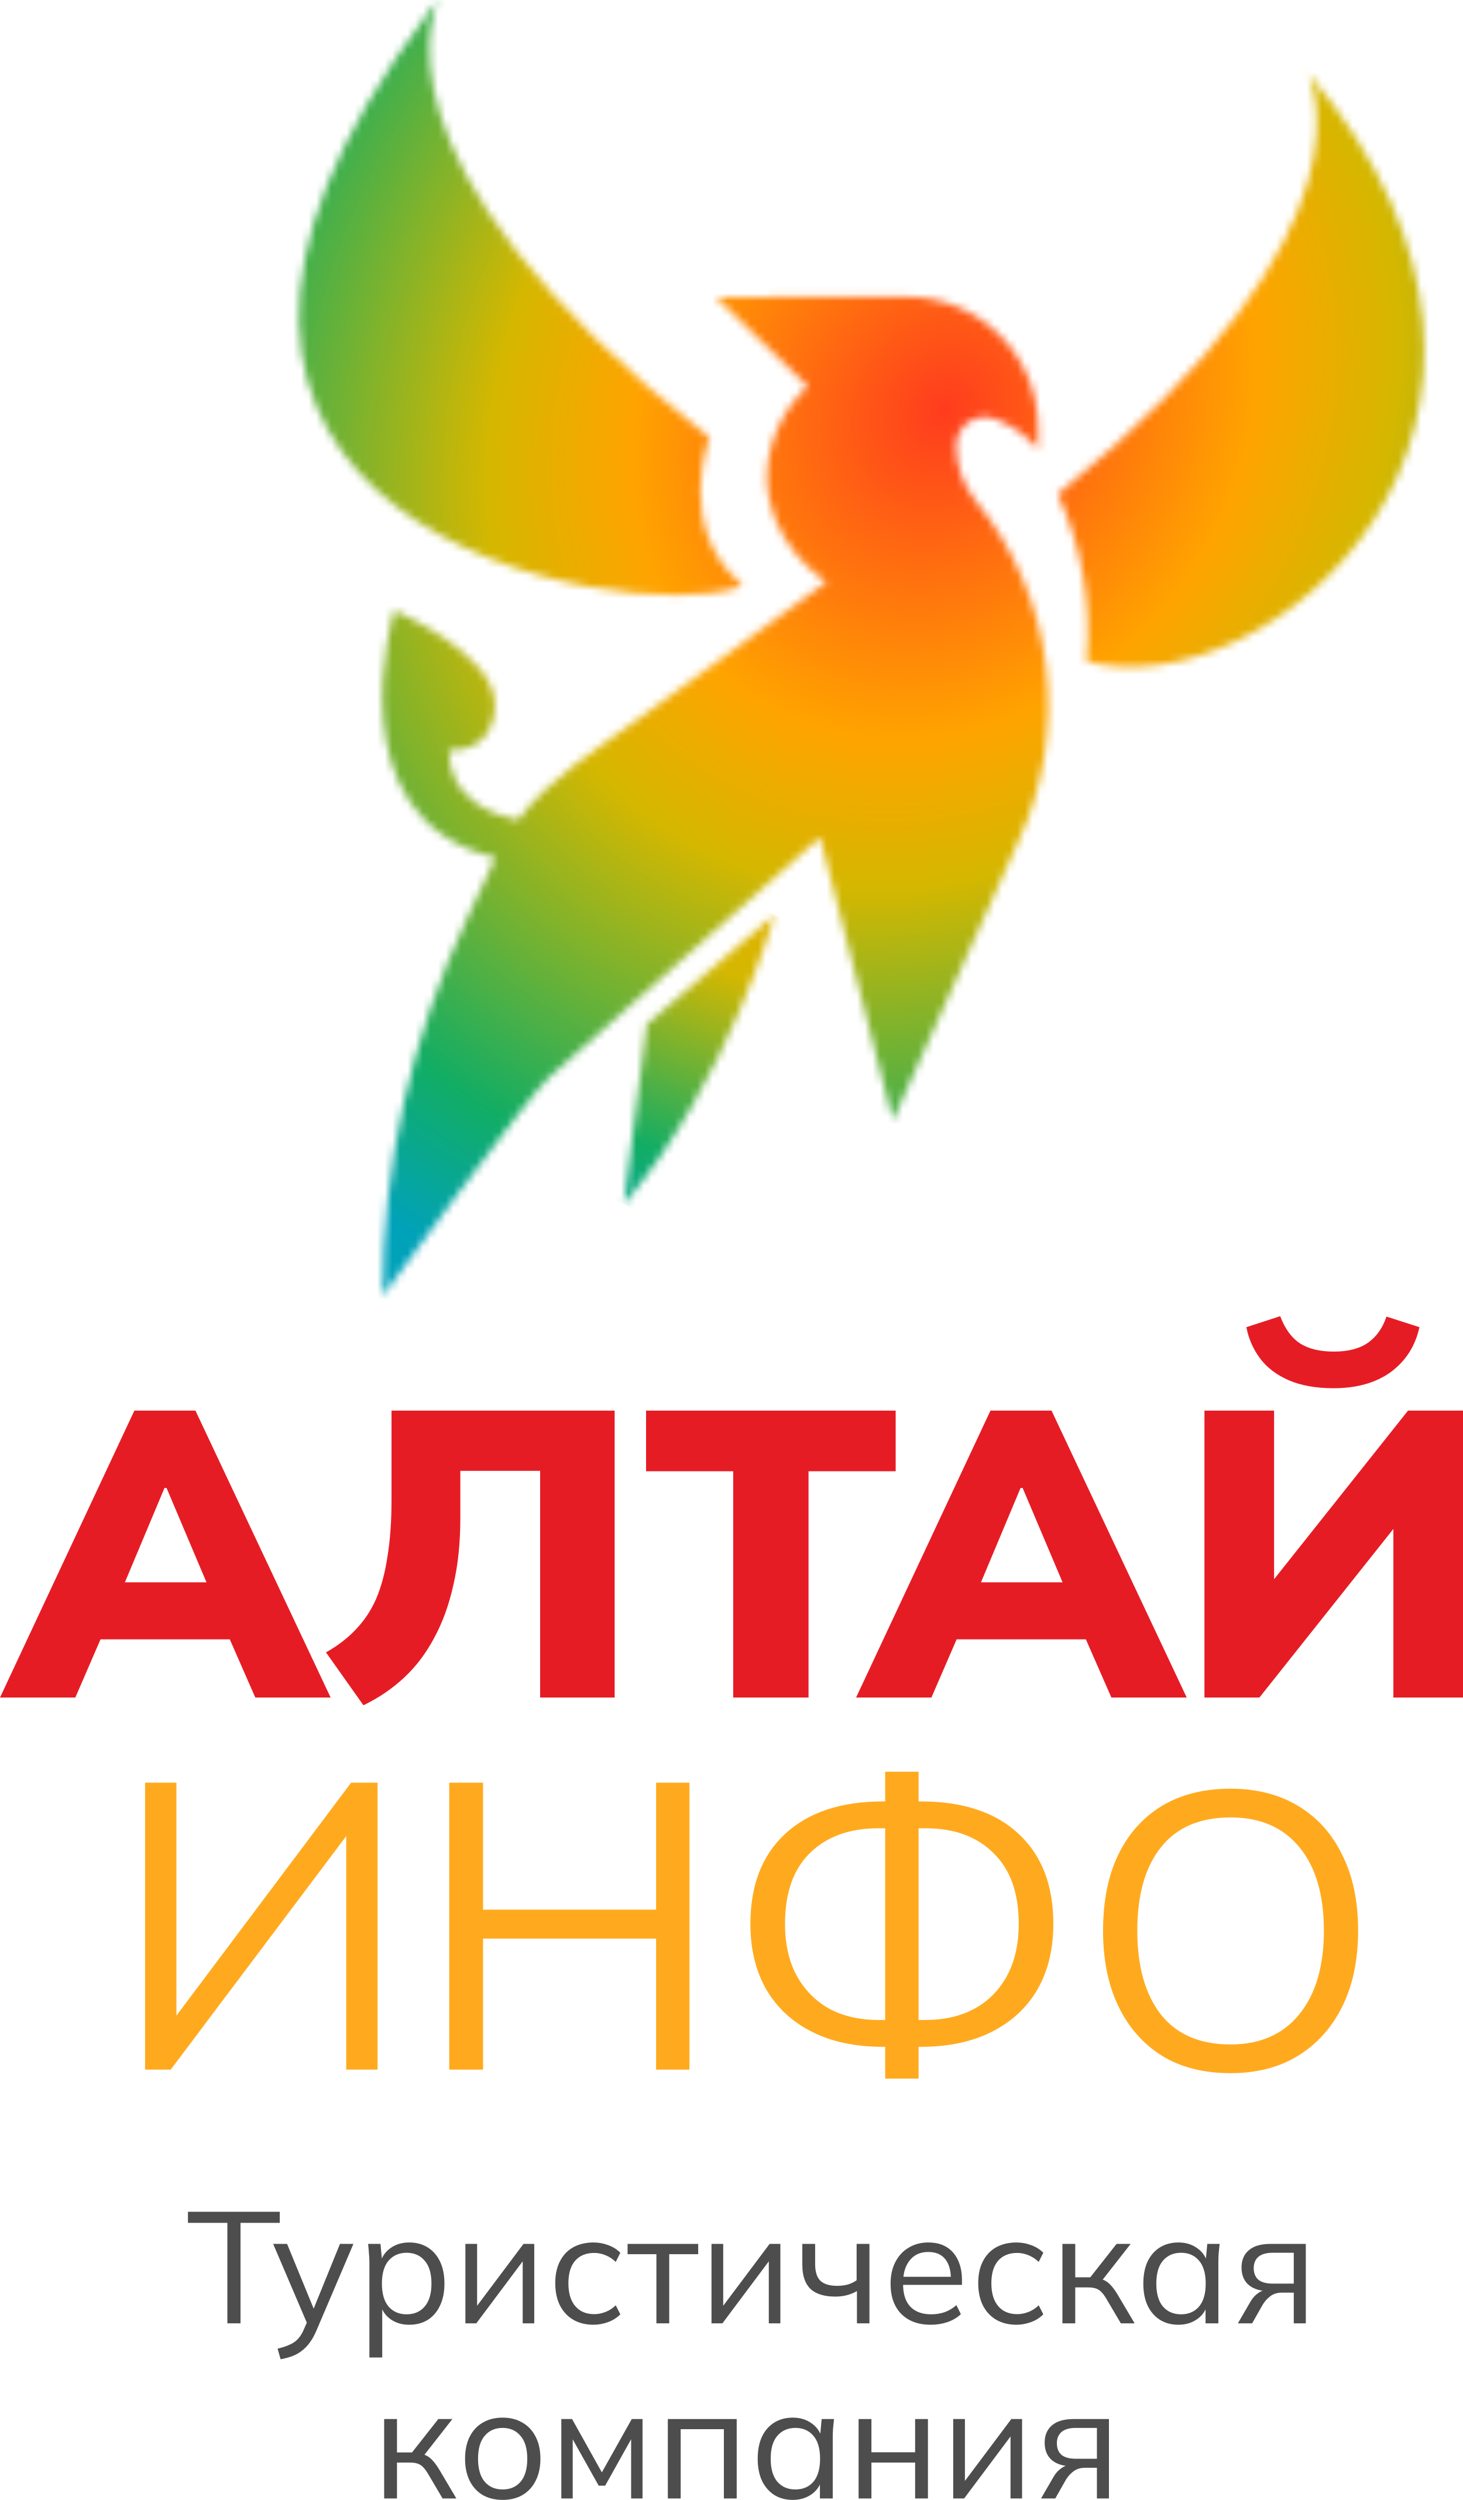 <svg width="192" height="328" viewBox="0 0 192 328" fill="none" xmlns="http://www.w3.org/2000/svg">
<mask id="mask0_1128_39174" style="mask-type:alpha" maskUnits="userSpaceOnUse" x="81" y="119" width="21" height="39">
<path d="M84.884 134.387L81.866 157.989C95.626 141.758 101.663 119.993 101.663 119.993L84.884 134.387Z" fill="black"/>
</mask>
<g mask="url(#mask0_1128_39174)">
<path d="M86.188 111.84L66.144 149.71L97.344 166.151L117.388 128.282L86.188 111.84Z" fill="url(#paint0_radial_1128_39174)"/>
</g>
<mask id="mask1_1128_39174" style="mask-type:alpha" maskUnits="userSpaceOnUse" x="39" y="0" width="148" height="171">
<path d="M119.037 38.94C123.596 38.94 127.969 40.747 131.194 43.964C134.418 47.181 136.23 51.545 136.23 56.095V58.933C135.48 58.031 134.61 57.235 133.646 56.566C132.748 55.937 131.776 55.42 130.752 55.026C130.179 54.778 129.553 54.675 128.93 54.727C128.307 54.78 127.707 54.987 127.184 55.328C126.661 55.67 126.231 56.136 125.933 56.685C125.635 57.233 125.479 57.847 125.478 58.471C125.479 61.107 126.385 63.664 128.043 65.716C133.092 71.915 136.287 79.41 137.264 87.338C138.241 95.266 136.961 103.309 133.569 110.544L117.175 146.953L107.629 109.842L72.076 141.334C69.269 143.807 50.224 170.007 50.224 170.007C50.209 152.882 53.993 135.966 61.304 120.474L64.062 114.633C64.39 113.892 64.709 113.2 65.027 112.526C43.523 107.475 51.739 80.101 51.739 80.101C51.801 80.127 64.94 85.765 64.94 92.397C64.94 99.046 58.903 98.431 58.903 98.431C58.903 104.858 64.689 106.936 67.977 107.6C72.124 102.058 77.678 98.786 84.371 93.908L108.478 76.358C108.054 76.089 100.435 71.076 100.657 62.185C100.849 57.799 102.778 53.666 106.019 50.696L93.946 38.977L119.037 38.94ZM171.686 9.593C171.732 9.593 171.734 9.637 171.734 9.641C210.19 55.873 166.209 93.302 142.583 86.769C143.269 79.256 141.968 71.696 138.813 64.841C182.708 29.327 171.464 9.593 171.686 9.593ZM57.503 0C57.675 0.003 46.07 20.574 93.105 57.413C93.084 57.468 88.623 69.208 97.213 76.57C97.396 76.724 97.281 76.916 97.059 77.003C81.684 82.511 5.972 68.564 56.244 1.62L57.456 0.048C57.503 6.63111e-05 57.503 0 57.503 0Z" fill="black"/>
</mask>
<g mask="url(#mask1_1128_39174)">
<path d="M73.681 -43.052L-21.08 135.98L118.263 209.41L213.024 30.377L73.681 -43.052Z" fill="url(#paint1_radial_1128_39174)"/>
</g>
<path d="M0 222.725L17.634 185.079H25.649L43.39 222.725H33.504L28.962 212.365L32.756 215.089H10.634L14.374 212.365L9.886 222.725H0ZM21.588 195.224L15.336 210.123L13.84 207.613H29.497L28.161 210.123L21.855 195.224H21.588Z" fill="#E61C24"/>
<path d="M47.694 223.739L42.778 216.798C44.31 215.943 45.61 214.946 46.679 213.807C47.783 212.668 48.674 211.333 49.351 209.802C50.028 208.236 50.526 206.385 50.847 204.249C51.203 202.113 51.382 199.621 51.382 196.773V185.079H80.664V222.725H70.886V192.982H60.412V199.176C60.412 202.415 60.109 205.335 59.504 207.933C58.934 210.532 58.097 212.846 56.992 214.875C55.923 216.904 54.605 218.649 53.038 220.108C51.471 221.568 49.689 222.778 47.694 223.739Z" fill="#E61C24"/>
<path d="M96.224 222.725V193.035H84.788V185.079H117.545V193.035H106.109V222.725H96.224Z" fill="#E61C24"/>
<path d="M112.351 222.725L129.985 185.079H138L155.741 222.725H145.855L141.313 212.365L145.107 215.089H122.985L126.725 212.365L122.237 222.725H112.351ZM133.939 195.224L127.687 210.123L126.191 207.613H141.848L140.512 210.123L134.206 195.224H133.939Z" fill="#E61C24"/>
<path d="M158.068 222.725V185.079H167.206V208.948H165.816L184.786 185.079H192V222.725H182.862V198.855H184.252L165.282 222.725H158.068ZM175.007 182.142C172.692 182.142 170.715 181.786 169.076 181.074C167.473 180.362 166.226 179.4 165.336 178.19C164.445 176.98 163.857 175.627 163.572 174.132L168.007 172.69C168.649 174.363 169.521 175.556 170.626 176.268C171.73 176.98 173.208 177.336 175.061 177.336C176.949 177.336 178.445 176.944 179.549 176.161C180.654 175.378 181.455 174.239 181.954 172.743L186.282 174.132C185.748 176.588 184.501 178.546 182.542 180.006C180.583 181.43 178.071 182.142 175.007 182.142Z" fill="#E61C24"/>
<path d="M29.839 304.833V291.65H24.666V290.197H36.715V291.65H31.563V304.833H29.839Z" fill="#4D4D4D"/>
<path d="M36.825 309.546L36.43 308.155C37.081 308.003 37.621 307.823 38.05 307.615C38.493 307.421 38.861 307.158 39.151 306.826C39.442 306.494 39.692 306.079 39.899 305.58L40.44 304.356L40.398 305.061L35.848 294.411H37.676L41.437 303.567H40.897L44.615 294.411H46.381L41.561 305.705C41.284 306.369 40.98 306.923 40.647 307.366C40.315 307.823 39.955 308.189 39.567 308.466C39.193 308.757 38.778 308.985 38.32 309.151C37.863 309.317 37.365 309.449 36.825 309.546Z" fill="#4D4D4D"/>
<path d="M48.48 309.317V296.819C48.48 296.432 48.459 296.037 48.417 295.636C48.39 295.221 48.355 294.813 48.313 294.411H49.934L50.163 296.882H49.913C50.135 296.065 50.585 295.422 51.264 294.951C51.942 294.467 52.752 294.224 53.694 294.224C54.636 294.224 55.446 294.439 56.125 294.868C56.818 295.297 57.358 295.913 57.745 296.716C58.133 297.518 58.327 298.487 58.327 299.622C58.327 300.743 58.133 301.705 57.745 302.508C57.371 303.311 56.838 303.933 56.146 304.376C55.453 304.805 54.636 305.02 53.694 305.02C52.766 305.02 51.963 304.785 51.284 304.314C50.606 303.844 50.156 303.2 49.934 302.383H50.163V309.317H48.48ZM53.362 303.65C54.359 303.65 55.148 303.311 55.73 302.632C56.326 301.94 56.624 300.937 56.624 299.622C56.624 298.293 56.326 297.29 55.73 296.612C55.148 295.92 54.359 295.574 53.362 295.574C52.379 295.574 51.589 295.92 50.993 296.612C50.412 297.29 50.121 298.293 50.121 299.622C50.121 300.937 50.412 301.94 50.993 302.632C51.589 303.311 52.379 303.65 53.362 303.65Z" fill="#4D4D4D"/>
<path d="M61.077 304.833V294.411H62.614V303.276H62.053L68.701 294.411H70.114V304.833H68.597V295.948H69.158L62.51 304.833H61.077Z" fill="#4D4D4D"/>
<path d="M77.899 305.02C76.874 305.02 75.981 304.799 75.219 304.356C74.471 303.913 73.889 303.283 73.474 302.466C73.072 301.65 72.871 300.681 72.871 299.56C72.871 298.425 73.079 297.463 73.495 296.674C73.91 295.871 74.492 295.262 75.24 294.847C76.001 294.432 76.888 294.224 77.899 294.224C78.564 294.224 79.208 294.342 79.831 294.577C80.468 294.813 80.994 295.145 81.41 295.574L80.807 296.778C80.392 296.377 79.935 296.079 79.436 295.885C78.951 295.691 78.474 295.595 78.003 295.595C76.922 295.595 76.085 295.934 75.489 296.612C74.893 297.29 74.596 298.28 74.596 299.581C74.596 300.868 74.893 301.864 75.489 302.57C76.085 303.276 76.922 303.629 78.003 303.629C78.46 303.629 78.931 303.539 79.415 303.359C79.914 303.179 80.378 302.882 80.807 302.466L81.41 303.65C80.981 304.093 80.447 304.432 79.81 304.667C79.173 304.902 78.536 305.02 77.899 305.02Z" fill="#4D4D4D"/>
<path d="M86.144 304.833V295.761H82.363V294.411H91.629V295.761H87.827V304.833H86.144Z" fill="#4D4D4D"/>
<path d="M93.375 304.833V294.411H94.913V303.276H94.352L101 294.411H102.413V304.833H100.896V295.948H101.457L94.809 304.833H93.375Z" fill="#4D4D4D"/>
<path d="M112.462 304.833V300.598C112.06 300.833 111.624 301.013 111.153 301.138C110.682 301.262 110.177 301.325 109.637 301.325C108.169 301.325 107.074 300.985 106.354 300.307C105.648 299.615 105.295 298.57 105.295 297.172V294.411H106.977V297.048C106.977 298.058 107.206 298.792 107.663 299.248C108.134 299.691 108.868 299.913 109.865 299.913C110.378 299.913 110.835 299.857 111.236 299.747C111.638 299.636 112.033 299.449 112.42 299.186V294.411H114.103V304.833H112.462Z" fill="#4D4D4D"/>
<path d="M122.153 305.02C120.519 305.02 119.231 304.549 118.289 303.608C117.347 302.653 116.876 301.331 116.876 299.643C116.876 298.55 117.084 297.601 117.499 296.799C117.915 295.982 118.497 295.352 119.245 294.909C119.993 294.453 120.851 294.224 121.821 294.224C122.776 294.224 123.58 294.425 124.231 294.826C124.882 295.228 125.38 295.802 125.726 296.55C126.073 297.283 126.246 298.155 126.246 299.165V299.788H118.164V298.729H125.145L124.792 298.999C124.792 297.892 124.542 297.027 124.044 296.404C123.545 295.781 122.804 295.47 121.821 295.47C120.782 295.47 119.972 295.837 119.39 296.57C118.808 297.29 118.517 298.266 118.517 299.498V299.684C118.517 300.985 118.836 301.975 119.473 302.653C120.124 303.318 121.031 303.65 122.195 303.65C122.818 303.65 123.4 303.56 123.94 303.38C124.494 303.186 125.02 302.875 125.519 302.446L126.1 303.629C125.643 304.072 125.062 304.418 124.355 304.667C123.663 304.902 122.929 305.02 122.153 305.02Z" fill="#4D4D4D"/>
<path d="M133.407 305.02C132.382 305.02 131.489 304.799 130.727 304.356C129.979 303.913 129.398 303.283 128.982 302.466C128.58 301.65 128.38 300.681 128.38 299.56C128.38 298.425 128.587 297.463 129.003 296.674C129.418 295.871 130 295.262 130.748 294.847C131.51 294.432 132.396 294.224 133.407 294.224C134.072 294.224 134.716 294.342 135.339 294.577C135.976 294.813 136.503 295.145 136.918 295.574L136.316 296.778C135.9 296.377 135.443 296.079 134.945 295.885C134.46 295.691 133.982 295.595 133.511 295.595C132.431 295.595 131.593 295.934 130.997 296.612C130.402 297.29 130.104 298.28 130.104 299.581C130.104 300.868 130.402 301.864 130.997 302.57C131.593 303.276 132.431 303.629 133.511 303.629C133.968 303.629 134.439 303.539 134.924 303.359C135.422 303.179 135.886 302.882 136.316 302.466L136.918 303.65C136.489 304.093 135.956 304.432 135.318 304.667C134.681 304.902 134.044 305.02 133.407 305.02Z" fill="#4D4D4D"/>
<path d="M139.43 304.833V294.411H141.112V298.792H143.086L146.535 294.411H148.384L144.436 299.456L143.979 298.937C144.381 298.979 144.727 299.075 145.018 299.228C145.309 299.38 145.586 299.608 145.849 299.913C146.126 300.217 146.424 300.639 146.742 301.179L148.903 304.833H147.096L145.184 301.594C144.949 301.193 144.72 300.889 144.499 300.681C144.291 300.473 144.049 300.328 143.771 300.245C143.508 300.162 143.176 300.12 142.774 300.12H141.112V304.833H139.43Z" fill="#4D4D4D"/>
<path d="M154.659 305.02C153.731 305.02 152.921 304.805 152.229 304.376C151.536 303.933 150.996 303.311 150.608 302.508C150.234 301.705 150.047 300.743 150.047 299.622C150.047 298.487 150.234 297.518 150.608 296.716C150.996 295.913 151.536 295.297 152.229 294.868C152.921 294.439 153.731 294.224 154.659 294.224C155.601 294.224 156.411 294.467 157.09 294.951C157.783 295.422 158.24 296.065 158.461 296.882H158.212L158.44 294.411H160.061C160.019 294.813 159.978 295.221 159.936 295.636C159.909 296.037 159.895 296.432 159.895 296.819V304.833H158.212V302.383H158.44C158.219 303.2 157.762 303.844 157.069 304.314C156.377 304.785 155.574 305.02 154.659 305.02ZM154.992 303.65C155.989 303.65 156.778 303.311 157.36 302.632C157.942 301.94 158.233 300.937 158.233 299.622C158.233 298.293 157.942 297.29 157.36 296.612C156.778 295.92 155.989 295.574 154.992 295.574C154.008 295.574 153.219 295.92 152.623 296.612C152.042 297.29 151.751 298.293 151.751 299.622C151.751 300.937 152.042 301.94 152.623 302.632C153.219 303.311 154.008 303.65 154.992 303.65Z" fill="#4D4D4D"/>
<path d="M162.457 304.833L164.119 301.968C164.383 301.511 164.715 301.145 165.117 300.868C165.518 300.577 165.941 300.432 166.384 300.432H166.675L166.654 300.619C165.477 300.619 164.563 300.356 163.912 299.83C163.261 299.29 162.935 298.515 162.935 297.505C162.935 296.536 163.254 295.781 163.891 295.242C164.528 294.688 165.477 294.411 166.737 294.411H171.37V304.833H169.791V300.806H168.233C167.651 300.806 167.159 300.951 166.758 301.241C166.356 301.532 166.017 301.899 165.74 302.342L164.327 304.833H162.457ZM167.028 299.622H169.791V295.574H167.028C166.183 295.574 165.553 295.754 165.137 296.114C164.736 296.473 164.535 296.965 164.535 297.588C164.535 298.238 164.736 298.743 165.137 299.103C165.553 299.449 166.183 299.622 167.028 299.622Z" fill="#4D4D4D"/>
<path d="M50.416 327.813V317.391H52.099V321.772H54.072L57.521 317.391H59.37L55.423 322.436L54.966 321.917C55.367 321.959 55.714 322.056 56.005 322.208C56.295 322.36 56.572 322.589 56.836 322.893C57.112 323.198 57.41 323.62 57.729 324.159L59.889 327.813H58.082L56.171 324.575C55.935 324.173 55.707 323.869 55.485 323.661C55.277 323.454 55.035 323.308 54.758 323.225C54.495 323.142 54.163 323.101 53.761 323.101H52.099V327.813H50.416Z" fill="#4D4D4D"/>
<path d="M65.957 328C64.96 328 64.088 327.786 63.34 327.357C62.606 326.914 62.038 326.291 61.636 325.488C61.235 324.672 61.034 323.71 61.034 322.602C61.034 321.481 61.235 320.519 61.636 319.717C62.038 318.914 62.606 318.298 63.34 317.869C64.088 317.426 64.96 317.205 65.957 317.205C66.969 317.205 67.841 317.426 68.575 317.869C69.323 318.298 69.898 318.914 70.299 319.717C70.715 320.519 70.923 321.481 70.923 322.602C70.923 323.71 70.715 324.672 70.299 325.488C69.898 326.291 69.323 326.914 68.575 327.357C67.841 327.786 66.969 328 65.957 328ZM65.957 326.63C66.955 326.63 67.744 326.291 68.326 325.613C68.908 324.921 69.198 323.917 69.198 322.602C69.198 321.274 68.901 320.27 68.305 319.592C67.723 318.9 66.941 318.554 65.957 318.554C64.974 318.554 64.192 318.9 63.61 319.592C63.028 320.27 62.737 321.274 62.737 322.602C62.737 323.917 63.028 324.921 63.61 325.613C64.192 326.291 64.974 326.63 65.957 326.63Z" fill="#4D4D4D"/>
<path d="M73.666 327.813V317.391H75.079L78.985 324.388L82.911 317.391H84.324V327.813H82.828V319.26H83.264L79.421 326.132H78.569L74.705 319.239H75.162V327.813H73.666Z" fill="#4D4D4D"/>
<path d="M87.645 327.813V317.391H96.682V327.813H94.999V318.72H89.328V327.813H87.645Z" fill="#4D4D4D"/>
<path d="M104.051 328C103.123 328 102.313 327.786 101.621 327.357C100.928 326.914 100.388 326.291 100 325.488C99.626 324.685 99.439 323.723 99.439 322.602C99.439 321.467 99.626 320.499 100 319.696C100.388 318.893 100.928 318.277 101.621 317.848C102.313 317.419 103.123 317.205 104.051 317.205C104.993 317.205 105.803 317.447 106.482 317.931C107.175 318.402 107.632 319.045 107.853 319.862H107.604L107.832 317.391H109.453C109.411 317.793 109.37 318.201 109.328 318.616C109.301 319.018 109.287 319.412 109.287 319.8V327.813H107.604V325.364H107.832C107.611 326.18 107.154 326.824 106.461 327.294C105.769 327.765 104.965 328 104.051 328ZM104.384 326.63C105.381 326.63 106.17 326.291 106.752 325.613C107.334 324.921 107.625 323.917 107.625 322.602C107.625 321.274 107.334 320.27 106.752 319.592C106.17 318.9 105.381 318.554 104.384 318.554C103.4 318.554 102.611 318.9 102.015 319.592C101.434 320.27 101.143 321.274 101.143 322.602C101.143 323.917 101.434 324.921 102.015 325.613C102.611 326.291 103.4 326.63 104.384 326.63Z" fill="#4D4D4D"/>
<path d="M112.68 327.813V317.391H114.363V321.751H120.097V317.391H121.78V327.813H120.097V323.101H114.363V327.813H112.68Z" fill="#4D4D4D"/>
<path d="M125.097 327.813V317.391H126.634V326.256H126.073L132.721 317.391H134.134V327.813H132.617V318.928H133.178L126.53 327.813H125.097Z" fill="#4D4D4D"/>
<path d="M136.621 327.813L138.283 324.948C138.546 324.492 138.879 324.125 139.28 323.848C139.682 323.557 140.104 323.412 140.548 323.412H140.838L140.818 323.599C139.64 323.599 138.726 323.336 138.075 322.81C137.424 322.27 137.099 321.495 137.099 320.485C137.099 319.516 137.418 318.762 138.055 318.222C138.692 317.668 139.64 317.391 140.901 317.391H145.534V327.813H143.955V323.786H142.397C141.815 323.786 141.323 323.931 140.922 324.222C140.52 324.512 140.181 324.879 139.904 325.322L138.491 327.813H136.621ZM141.192 322.602H143.955V318.554H141.192C140.347 318.554 139.717 318.734 139.301 319.094C138.899 319.454 138.699 319.945 138.699 320.568C138.699 321.218 138.899 321.724 139.301 322.083C139.717 322.429 140.347 322.602 141.192 322.602Z" fill="#4D4D4D"/>
<path d="M19.038 271.545V233.899H23.153V266.098H21.924L46.077 233.899H49.55V271.545H45.435V239.346H46.611L22.404 271.545H19.038Z" fill="#FFAA1E"/>
<path d="M58.958 271.545V233.899H63.394V250.559H86.104V233.899H90.486V271.545H86.104V254.351H63.394V271.545H58.958Z" fill="#FFAA1E"/>
<path d="M116.168 272.72V267.54L117.344 268.555H115.901C112.267 268.555 109.15 267.896 106.55 266.579C103.949 265.262 101.954 263.411 100.565 261.026C99.176 258.605 98.481 255.739 98.481 252.428C98.481 247.373 99.995 243.439 103.023 240.627C106.087 237.779 110.379 236.355 115.901 236.355H117.344L116.168 237.316V232.457H120.55V237.316L119.374 236.355H120.817C126.374 236.355 130.667 237.779 133.695 240.627C136.723 243.439 138.237 247.373 138.237 252.428C138.237 255.739 137.543 258.605 136.153 261.026C134.764 263.411 132.769 265.262 130.168 266.579C127.568 267.896 124.451 268.555 120.817 268.555H119.374L120.55 267.54V272.72H116.168ZM116.168 265.938V238.918L117.237 239.88H115.26C111.484 239.88 108.491 240.965 106.283 243.137C104.109 245.273 103.023 248.37 103.023 252.428C103.023 255.027 103.522 257.27 104.519 259.157C105.552 261.043 106.977 262.503 108.794 263.535C110.646 264.532 112.802 265.03 115.26 265.03H117.237L116.168 265.938ZM120.55 265.938L119.481 265.03H121.458C123.916 265.03 126.072 264.532 127.924 263.535C129.776 262.503 131.201 261.043 132.199 259.157C133.196 257.27 133.695 255.027 133.695 252.428C133.695 248.37 132.591 245.273 130.382 243.137C128.209 240.965 125.234 239.88 121.458 239.88H119.481L120.55 238.918V265.938Z" fill="#FFAA1E"/>
<path d="M144.762 253.322C144.762 249.468 145.416 246.164 146.725 243.411C148.068 240.623 149.979 238.472 152.459 236.958C154.973 235.444 157.986 234.686 161.499 234.686C164.909 234.686 167.87 235.444 170.384 236.958C172.898 238.472 174.827 240.623 176.17 243.411C177.548 246.164 178.236 249.451 178.236 253.271C178.236 257.125 177.548 260.446 176.17 263.234C174.793 266.022 172.847 268.19 170.333 269.738C167.853 271.253 164.909 272.01 161.499 272.01C157.986 272.01 154.99 271.253 152.511 269.738C150.031 268.19 148.12 266.022 146.776 263.234C145.433 260.446 144.762 257.142 144.762 253.322ZM149.256 253.322C149.256 258.003 150.289 261.668 152.356 264.318C154.422 266.934 157.47 268.241 161.499 268.241C165.356 268.241 168.352 266.934 170.488 264.318C172.657 261.668 173.742 258.003 173.742 253.322C173.742 248.607 172.675 244.959 170.539 242.378C168.404 239.763 165.391 238.455 161.499 238.455C157.47 238.455 154.422 239.763 152.356 242.378C150.289 244.959 149.256 248.607 149.256 253.322Z" fill="#FFAA1E"/>
<defs>
<radialGradient id="paint0_radial_1128_39174" cx="0" cy="0" r="1" gradientUnits="userSpaceOnUse" gradientTransform="translate(125.115 50.679) rotate(117.892) scale(126.548 126.706)">
<stop stop-color="#FF3C1E"/>
<stop offset="0.35" stop-color="#FFA300"/>
<stop offset="0.65" stop-color="#D5B700"/>
<stop offset="0.85" stop-color="#12AD64"/>
<stop offset="1" stop-color="#00A2B9"/>
</radialGradient>
<radialGradient id="paint1_radial_1128_39174" cx="0" cy="0" r="1" gradientUnits="userSpaceOnUse" gradientTransform="translate(123.994 53.689) rotate(123.333) scale(128.982 110.494)">
<stop stop-color="#FF3C1E"/>
<stop offset="0.35" stop-color="#FFA300"/>
<stop offset="0.51" stop-color="#D5B700"/>
<stop offset="0.85" stop-color="#12AD64"/>
<stop offset="1" stop-color="#00A2B9"/>
</radialGradient>
</defs>
</svg>
